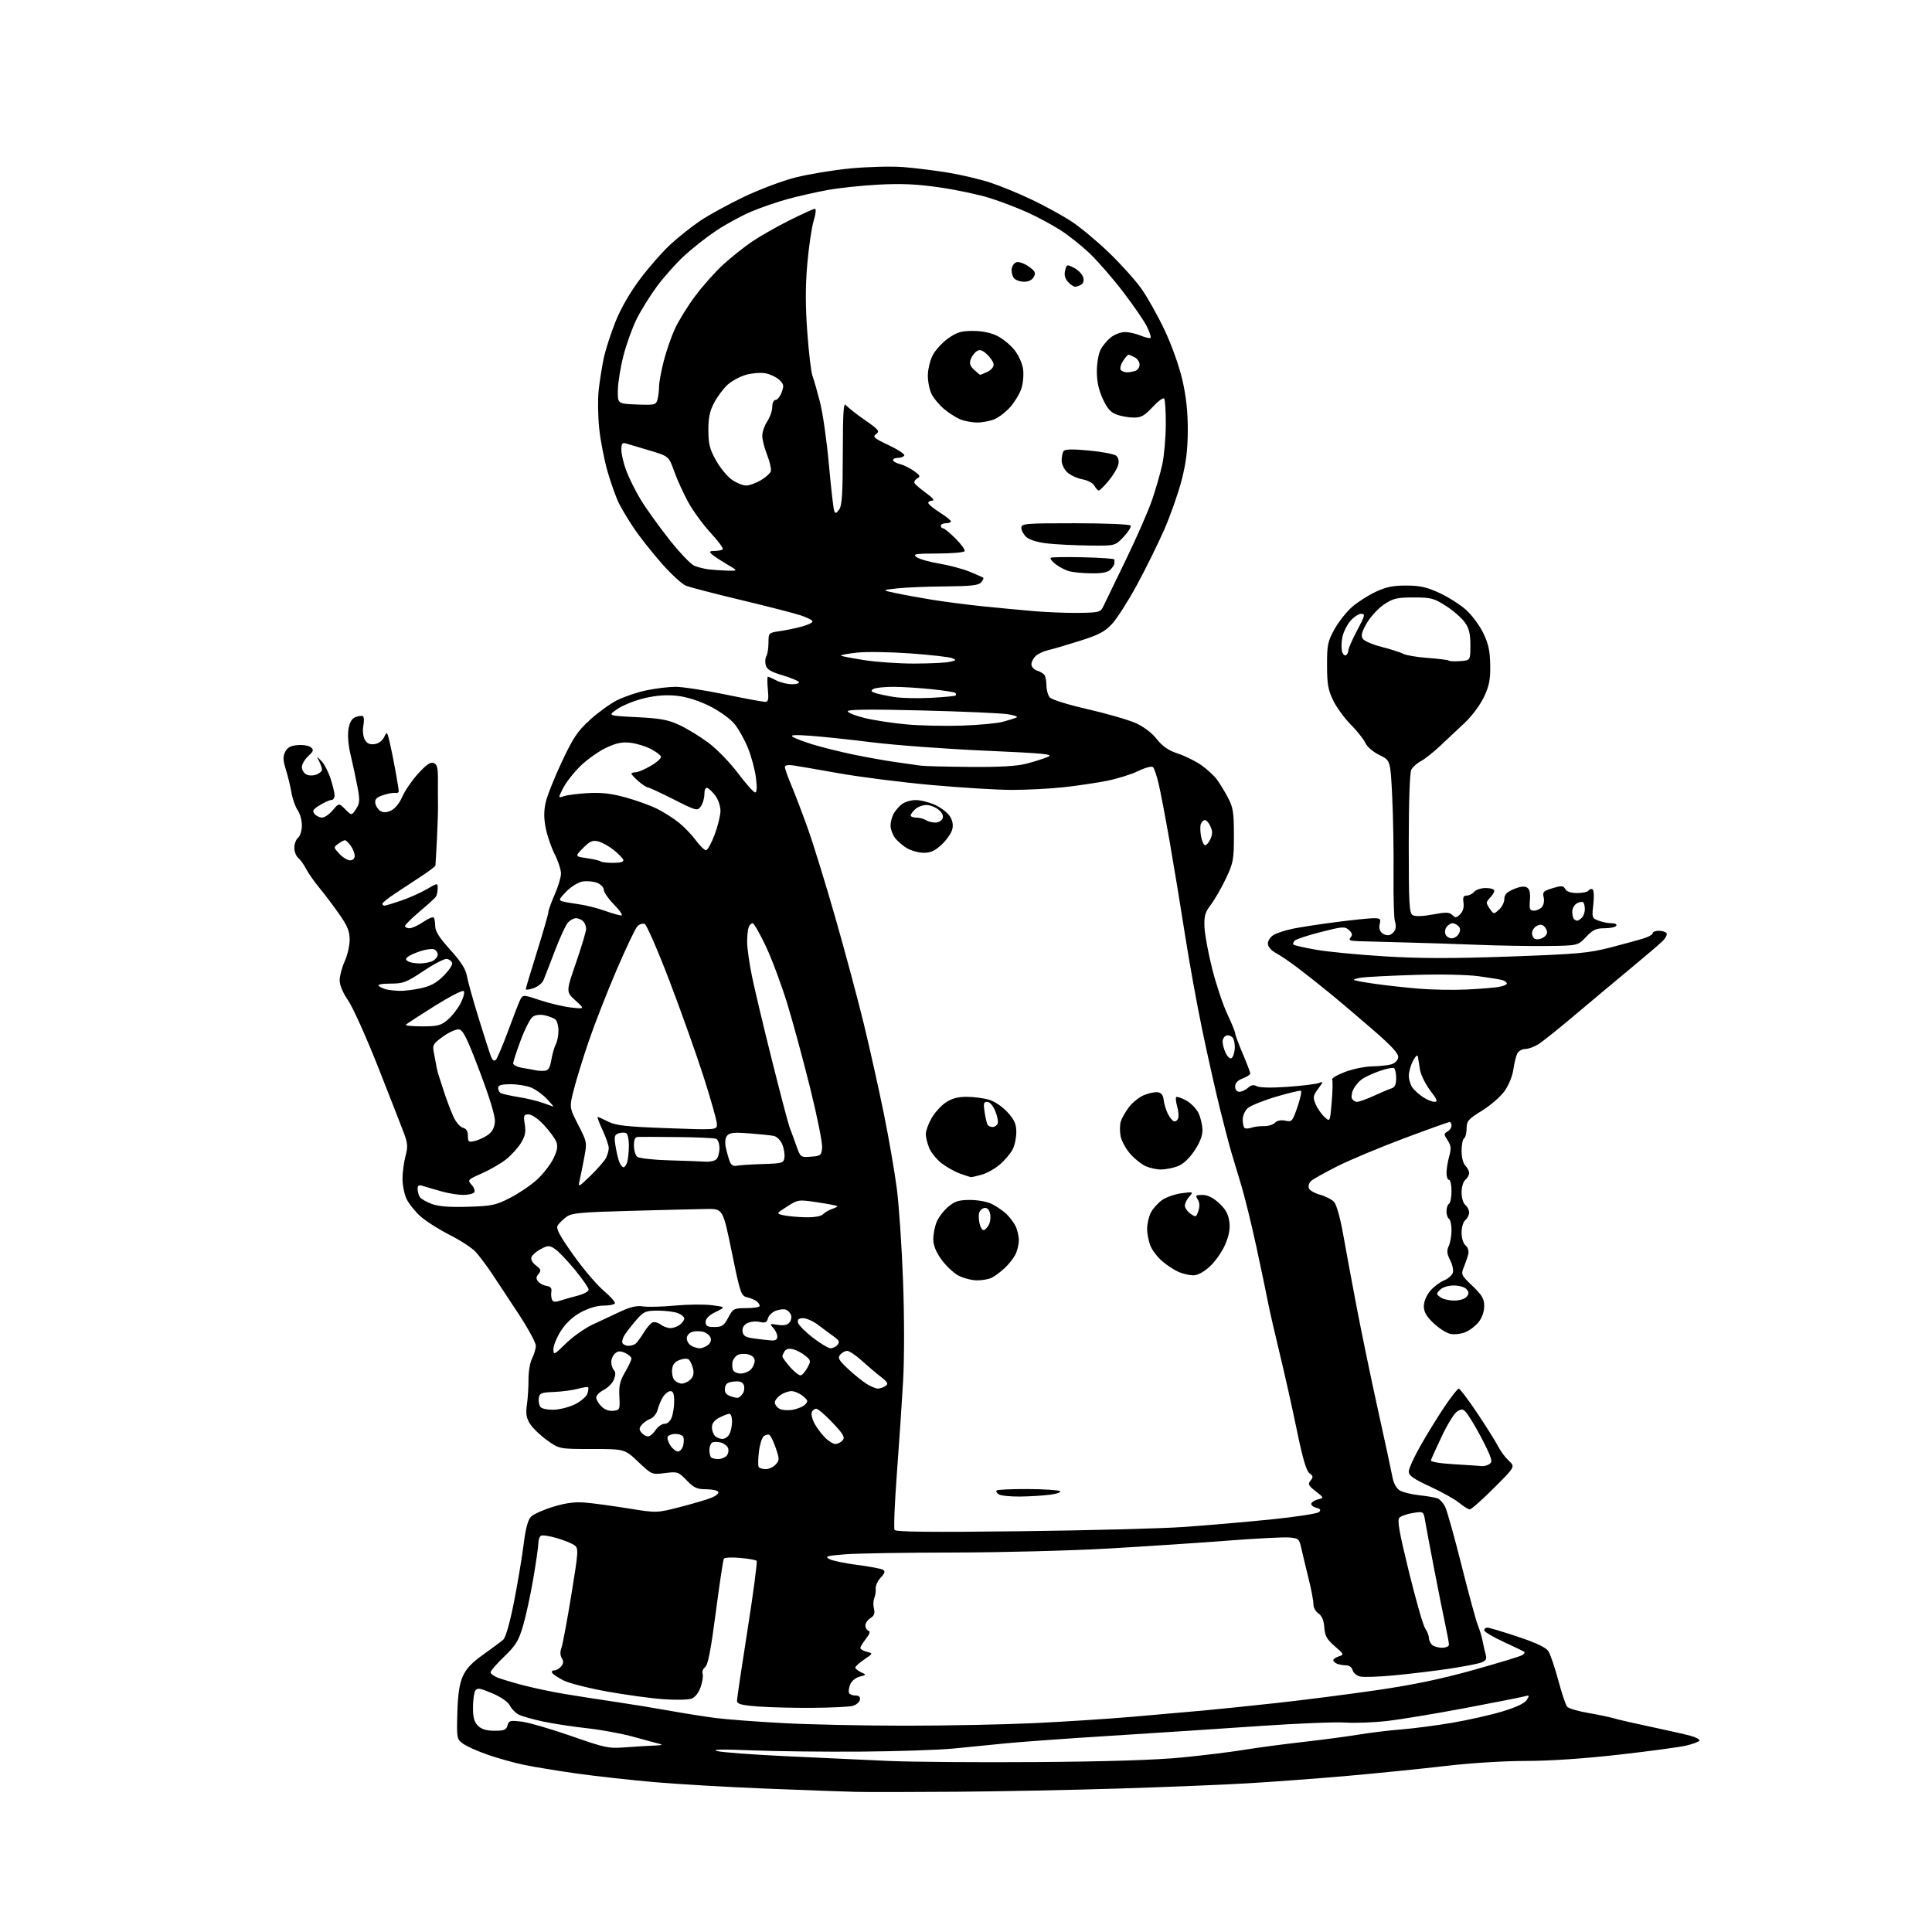 <?xml version="1.0" encoding="UTF-8" standalone="no"?>
<svg 
  version="1.1" 
  xmlns="http://www.w3.org/2000/svg" 
  xmlns:xlink="http://www.w3.org/1999/xlink" 
  xmlns:svg="http://www.w3.org/2000/svg"
  xmlns:rdf="http://www.w3.org/1999/02/22-rdf-syntax-ns#"
  xmlns:cc="http://creativecommons.org/ns#"
  xmlns:dc="http://purl.org/dc/elements/1.1/"
  viewBox="0 0 768 768"
  width="768"
  height="768"
>
<style>svg {background-color: white; }</style>"
<path stroke="none" fill="black" fill-rule="evenodd" d="M380.00,712.25C362.68,712.39 344.68,712.40 340.00,712.29C335.32,712.17 319.35,711.59 304.50,711.00C289.65,710.41 269.80,709.26 260.40,708.45C250.99,707.64 237.00,706.09 229.30,705.01C221.60,703.92 212.11,702.36 208.20,701.54C204.30,700.72 197.82,698.91 193.80,697.51C189.79,696.12 185.38,694.13 184.00,693.10C181.58,691.29 181.51,690.92 181.80,680.90C182.01,673.53 182.63,669.37 183.96,666.36C185.30,663.34 187.60,660.89 192.16,657.67C195.65,655.20 199.21,652.54 200.07,651.77C201.02,650.92 202.70,645.01 204.29,636.93C205.75,629.54 207.48,619.27 208.12,614.10C208.94,607.55 209.85,604.15 211.11,602.89C212.10,601.90 216.08,600.12 219.93,598.95C225.00,597.41 228.56,596.96 232.73,597.31C235.90,597.58 243.57,598.62 249.77,599.62C261.05,601.45 261.05,601.45 270.27,599.08C275.35,597.78 280.99,596.12 282.82,595.38C284.65,594.64 285.86,593.58 285.51,593.02C285.17,592.46 282.97,592.00 280.64,592.00C277.09,592.00 275.83,591.42 272.96,588.46C269.66,585.05 269.33,584.94 264.32,585.57C259.11,586.22 259.11,586.22 253.71,581.11C248.31,576.00 248.31,576.00 235.33,576.00C222.35,576.00 222.35,576.00 217.52,572.56C214.86,570.67 211.81,567.74 210.74,566.06C209.19,563.62 208.94,562.03 209.47,558.25C209.84,555.64 210.12,551.10 210.09,548.16C210.07,545.22 210.71,541.53 211.52,539.96C212.33,538.39 213.00,536.13 213.00,534.95C213.00,533.76 210.01,528.23 206.37,522.65C202.72,517.07 197.92,509.80 195.71,506.50C193.50,503.20 190.52,499.22 189.09,497.65C187.67,496.09 183.00,493.04 178.73,490.88C174.45,488.72 169.21,485.38 167.08,483.45C164.95,481.53 162.48,478.43 161.60,476.58C160.72,474.72 160.00,471.13 160.00,468.61C160.00,466.09 160.53,462.05 161.18,459.62C162.18,455.87 162.09,454.50 160.54,450.36C159.54,447.69 154.91,435.87 150.27,424.09C145.62,412.32 140.28,400.46 138.41,397.73C136.28,394.63 135.01,391.60 135.02,389.64C135.03,387.91 135.93,384.54 137.02,382.14C138.11,379.74 139.00,375.88 139.00,373.56C139.00,370.23 138.13,368.08 134.87,363.42C132.60,360.16 129.06,355.48 127.01,353.00C124.96,350.52 122.57,347.12 121.70,345.43C120.84,343.74 119.43,341.77 118.57,341.05C117.70,340.34 117.00,338.52 117.00,337.00C117.00,335.48 117.67,333.68 118.50,333.00C119.33,332.31 120.00,330.13 120.00,328.10C120.00,326.09 119.25,323.37 118.32,322.05C117.40,320.74 116.29,317.60 115.86,315.08C115.43,312.56 114.43,308.42 113.63,305.89C112.48,302.24 112.43,300.77 113.36,298.89C114.24,297.11 115.52,296.42 118.34,296.19C120.43,296.01 122.79,296.41 123.58,297.06C124.80,298.08 124.64,298.60 122.51,300.58C121.13,301.86 120.00,303.81 120.00,304.92C120.00,306.02 120.79,307.34 121.75,307.85C122.75,308.37 124.47,308.40 125.75,307.91C126.99,307.45 128.00,306.57 128.00,305.97C128.00,305.36 127.50,303.89 126.89,302.68C125.77,300.50 125.77,300.50 127.76,302.50C128.86,303.60 130.48,306.72 131.38,309.43C132.27,312.14 133.00,315.18 133.00,316.18C133.00,317.18 132.44,318.00 131.75,318.00C131.06,318.01 129.00,318.92 127.16,320.04C124.41,321.72 124.04,322.34 125.03,323.54C125.70,324.34 127.05,325.00 128.03,325.00C129.02,325.00 130.92,323.69 132.27,322.09C134.72,319.18 134.72,319.18 137.26,321.71C139.79,324.25 139.79,324.25 141.52,321.61C143.04,319.28 143.11,318.21 142.09,312.73C141.44,309.30 140.23,303.64 139.39,300.15C138.45,296.26 138.12,292.26 138.53,289.83C139.00,287.06 139.85,285.62 141.35,285.05C142.53,284.60 143.85,284.44 144.28,284.70C144.71,284.95 144.78,286.65 144.44,288.47C144.09,290.33 144.33,292.74 144.98,293.95C145.80,295.50 146.89,296.03 148.79,295.81C150.41,295.62 151.92,294.55 152.65,293.09C153.82,290.73 153.85,290.75 154.80,294.59C155.33,296.74 156.38,301.88 157.13,306.00C157.88,310.12 158.50,313.95 158.50,314.50C158.50,315.05 157.88,315.37 157.13,315.21C156.38,315.05 154.22,315.43 152.33,316.06C149.70,316.93 148.96,317.68 149.19,319.24C149.36,320.37 150.25,321.77 151.17,322.34C152.36,323.09 153.60,323.05 155.46,322.20C157.01,321.49 158.80,319.29 159.89,316.76C160.90,314.42 163.73,310.28 166.18,307.57C169.44,303.97 171.11,302.83 172.39,303.32C173.80,303.86 174.12,305.18 174.08,310.24C174.05,313.68 174.07,318.07 174.11,320.00C174.16,321.93 173.97,328.00 173.69,333.50C173.41,339.00 173.14,343.76 173.09,344.08C173.04,344.40 170.64,346.23 167.75,348.14C164.86,350.06 160.14,353.17 157.25,355.06C154.37,356.95 152.00,358.84 152.00,359.25C152.00,359.66 152.38,360.00 152.84,360.00C153.31,360.00 156.31,359.10 159.51,358.00C162.72,356.89 167.29,354.85 169.67,353.45C174.00,350.92 174.00,350.92 173.98,353.21C173.98,354.47 173.64,355.96 173.23,356.52C172.83,357.08 169.91,359.73 166.75,362.39C163.59,365.06 161.00,367.64 161.00,368.12C161.00,368.60 161.80,369.00 162.77,369.00C163.74,369.00 166.16,367.90 168.15,366.55C170.13,365.20 172.04,364.37 172.38,364.71C172.72,365.05 173.00,366.60 173.00,368.15C173.00,370.18 174.65,372.78 178.97,377.54C183.16,382.17 185.12,385.23 185.57,387.81C185.91,389.84 188.00,397.35 190.20,404.50C192.40,411.65 194.63,418.58 195.15,419.90C195.79,421.53 196.42,421.98 197.11,421.29C197.67,420.73 199.90,415.45 202.07,409.57C204.23,403.69 206.43,398.07 206.95,397.10C207.85,395.41 208.26,395.44 214.70,397.60C218.44,398.85 223.97,400.15 227.00,400.50C232.50,401.12 232.50,401.12 228.74,397.70C224.98,394.27 224.98,394.27 228.99,382.65C231.20,376.25 233.00,370.21 233.00,369.21C233.00,368.21 232.46,366.86 231.80,366.20C231.14,365.54 229.86,365.00 228.95,365.00C228.05,365.00 226.61,365.79 225.75,366.75C224.89,367.71 222.55,372.77 220.56,378.00C218.57,383.23 216.54,388.46 216.05,389.62C215.56,390.79 213.77,392.23 212.08,392.82C210.39,393.41 209.00,393.58 209.01,393.20C209.01,392.81 211.04,386.05 213.51,378.16C215.98,370.27 218.00,363.24 218.00,362.53C218.00,361.83 219.12,358.71 220.50,355.60C221.88,352.49 223.00,348.72 223.00,347.22C222.99,345.72 221.90,342.34 220.56,339.70C219.22,337.06 217.61,332.43 216.98,329.42C216.18,325.54 216.15,322.55 216.87,319.16C217.44,316.53 220.32,309.23 223.28,302.94C227.81,293.30 229.57,290.66 234.47,286.20C237.66,283.28 242.52,279.76 245.26,278.37C248.00,276.98 253.22,275.21 256.87,274.44C260.52,273.67 265.75,273.03 268.50,273.02C271.25,273.01 280.02,274.35 288.00,276.00C295.98,277.65 303.22,278.99 304.10,279.00C305.42,279.00 305.62,278.12 305.23,274.00C304.96,271.25 304.98,269.00 305.26,269.00C305.54,269.00 307.06,269.67 308.64,270.49C310.21,271.32 312.99,271.99 314.81,271.99C316.63,272.00 317.87,271.60 317.57,271.11C317.27,270.62 314.30,269.41 310.98,268.41C306.35,267.03 304.81,266.08 304.38,264.36C304.07,263.12 304.18,261.53 304.64,260.81C305.09,260.09 305.47,257.71 305.48,255.52C305.50,251.57 305.54,251.54 310.00,250.88C312.48,250.52 316.41,249.71 318.75,249.07C321.09,248.44 323.00,247.53 323.00,247.04C323.00,246.56 320.86,245.46 318.25,244.60C315.64,243.74 304.95,241.00 294.50,238.50C284.05,236.01 274.23,233.45 272.67,232.83C271.11,232.20 266.79,228.23 263.06,224.00C259.34,219.77 254.49,213.66 252.28,210.41C250.08,207.16 247.33,202.62 246.16,200.32C244.99,198.02 242.93,192.35 241.59,187.70C240.24,183.06 238.71,175.26 238.20,170.38C237.68,165.50 237.58,158.57 237.99,155.00C238.39,151.43 239.29,145.80 239.97,142.50C240.66,139.20 242.76,132.67 244.62,127.99C246.78,122.58 250.38,116.33 254.48,110.86C258.04,106.13 263.50,99.91 266.63,97.06C269.75,94.20 274.99,90.04 278.27,87.82C281.54,85.60 289.28,81.34 295.47,78.37C301.66,75.39 310.99,71.87 316.20,70.55C321.41,69.23 331.24,67.61 338.05,66.95C344.88,66.30 354.26,66.05 358.97,66.41C363.66,66.77 371.75,67.78 376.94,68.64C382.14,69.50 389.65,71.27 393.64,72.58C397.63,73.88 405.08,76.95 410.20,79.39C415.31,81.84 422.31,85.67 425.75,87.90C429.19,90.13 435.88,95.68 440.63,100.23C445.37,104.78 451.22,111.26 453.63,114.64C456.04,118.01 460.22,125.44 462.91,131.14C465.75,137.14 468.73,145.50 470.00,151.00C471.53,157.63 472.18,163.67 472.16,171.00C472.14,178.82 471.51,183.92 469.68,191.00C468.33,196.22 465.19,205.12 462.70,210.77C460.21,216.42 455.35,226.25 451.90,232.61C448.45,238.96 444.02,245.89 442.06,248.00C439.14,251.15 436.78,252.38 429.00,254.83C423.77,256.48 418.15,258.12 416.50,258.49C414.85,258.86 412.71,259.87 411.75,260.73C410.79,261.60 410.00,263.11 410.00,264.09C410.00,265.07 411.01,266.18 412.25,266.57C413.49,266.95 414.83,267.77 415.23,268.38C415.64,269.00 415.98,270.88 415.98,272.56C415.99,274.24 416.56,276.32 417.25,277.18C417.98,278.08 424.26,280.06 432.29,281.90C439.87,283.64 448.44,286.11 451.34,287.39C454.61,288.83 457.83,291.26 459.83,293.79C462.19,296.76 464.46,298.32 468.28,299.57C471.15,300.52 475.35,302.61 477.62,304.22C479.88,305.83 482.63,308.37 483.73,309.85C484.83,311.34 486.81,314.57 488.11,317.03C490.18,320.92 490.49,322.87 490.50,332.00C490.50,341.74 490.27,342.99 487.31,349.24C485.55,352.95 482.87,357.62 481.35,359.61C479.02,362.66 478.62,364.09 478.80,368.56C478.93,371.49 480.31,378.98 481.89,385.20C483.46,391.41 486.16,399.47 487.88,403.10C489.59,406.73 491.00,410.17 491.00,410.74C491.00,411.32 492.35,414.96 494.00,418.84C495.65,422.72 497.00,426.27 497.00,426.73C497.00,427.19 495.65,428.07 494.00,428.69C491.99,429.45 491.00,430.51 491.00,431.91C491.00,433.20 491.64,434.00 492.67,434.00C493.59,434.00 495.13,433.29 496.09,432.42C497.35,431.28 498.34,431.11 499.67,431.81C500.78,432.39 505.64,432.48 512.00,432.02C517.77,431.61 523.36,430.92 524.40,430.47C526.10,429.76 526.05,430.01 524.01,432.78C521.97,435.53 521.85,436.23 522.94,438.84C523.61,440.47 525.18,442.76 526.43,443.94C528.71,446.07 528.71,446.07 529.38,437.99C529.75,433.54 529.83,429.53 529.55,429.08C529.27,428.63 531.55,427.30 534.61,426.13C537.67,424.96 542.50,423.96 545.34,423.90C548.18,423.85 551.62,423.49 553.00,423.11C554.45,422.71 555.62,421.56 555.80,420.37C556.02,418.86 553.45,416.03 545.80,409.38C540.13,404.46 532.21,397.75 528.19,394.47C524.17,391.18 518.49,386.70 515.56,384.50C512.64,382.30 508.84,379.73 507.12,378.80C505.22,377.76 504.00,376.30 504.00,375.07C504.00,373.96 505.01,372.43 506.25,371.67C507.49,370.91 510.98,369.78 514.00,369.16C517.02,368.54 524.81,367.35 531.30,366.52C537.79,365.68 544.44,365.00 546.07,365.00C548.68,365.00 548.97,365.28 548.45,367.32C548.09,368.79 548.44,370.12 549.42,370.94C550.28,371.64 551.67,371.96 552.51,371.63C553.35,371.31 554.31,370.36 554.63,369.52C554.95,368.69 554.90,367.21 554.51,366.25C554.12,365.29 553.87,356.96 553.96,347.74C554.05,338.52 553.81,324.52 553.42,316.62C552.72,302.26 552.72,302.26 548.34,300.14C545.81,298.90 543.44,296.87 542.73,295.30C542.05,293.82 539.46,290.55 536.97,288.05C534.48,285.55 531.33,281.25 529.99,278.50C527.95,274.34 527.54,272.00 527.52,264.50C527.50,256.37 527.79,254.98 530.47,250.14C532.10,247.19 535.25,243.20 537.47,241.27C539.69,239.33 543.93,236.62 546.89,235.24C551.05,233.30 553.85,232.73 559.14,232.77C564.60,232.80 567.29,233.42 572.37,235.79C575.88,237.43 580.59,240.44 582.84,242.48C585.10,244.51 588.14,248.62 589.60,251.61C591.66,255.83 592.28,258.64 592.38,264.27C592.48,270.13 592.01,272.55 589.91,277.03C588.46,280.11 585.14,284.61 582.41,287.18C579.71,289.72 575.25,293.91 572.50,296.49C569.75,299.07 566.28,301.82 564.78,302.60C563.28,303.38 561.60,304.89 561.03,305.94C560.40,307.13 560.00,318.42 560.00,335.38C560.00,359.70 560.19,363.01 561.62,363.81C562.62,364.36 565.66,364.26 569.57,363.52C574.84,362.53 576.14,362.57 577.31,363.74C578.52,364.94 578.96,364.90 580.45,363.41C581.55,362.31 582.03,360.65 581.76,358.84C581.44,356.67 581.75,356.00 583.05,356.00C583.99,356.00 585.32,355.32 586.00,354.50C586.68,353.68 588.76,353.00 590.62,353.00C592.48,353.00 594.00,353.48 594.00,354.07C594.00,354.66 593.33,355.82 592.50,356.64C591.67,357.47 591.00,358.47 591.00,358.88C591.00,359.29 591.63,360.49 592.41,361.55C593.79,363.44 593.86,363.44 595.91,361.58C597.06,360.54 598.00,358.64 598.00,357.36C598.00,355.61 598.94,354.63 601.75,353.44C604.25,352.39 606.00,352.18 607.00,352.80C608.04,353.45 608.40,355.00 608.16,357.87C607.88,361.42 608.10,362.00 609.79,362.00C610.87,362.00 612.31,361.33 612.99,360.51C613.67,359.70 613.96,357.96 613.63,356.67C613.11,354.59 613.54,354.16 617.18,353.06C620.77,351.99 621.44,352.04 622.21,353.41C622.79,354.44 624.48,355.00 626.99,355.00C629.13,355.00 631.16,354.54 631.51,353.98C631.86,353.42 632.56,353.23 633.07,353.54C633.59,353.87 633.72,356.51 633.37,359.53C632.76,364.74 632.83,364.99 635.43,365.97C636.92,366.54 639.25,367.00 640.62,367.00C642.03,367.00 642.85,367.44 642.50,368.00C642.16,368.55 640.05,369.00 637.81,369.00C634.46,369.00 633.16,369.61 630.48,372.45C627.22,375.91 627.22,375.91 614.86,376.05C608.06,376.12 595.75,375.91 587.50,375.58C579.25,375.25 566.20,374.83 558.50,374.64C550.80,374.45 542.53,374.22 540.13,374.14C536.58,374.03 535.97,373.75 536.87,372.65C537.72,371.63 537.57,370.92 536.22,369.70C534.59,368.22 533.70,368.29 525.10,370.48C519.95,371.78 515.27,373.33 514.69,373.91C514.11,374.49 513.88,375.21 514.17,375.50C514.47,375.80 518.49,376.71 523.10,377.53C527.72,378.35 540.05,379.54 550.50,380.17C564.64,381.04 577.31,381.05 600.00,380.24C627.48,379.26 631.49,378.89 640.50,376.56C646.00,375.13 651.96,373.49 653.75,372.91C655.54,372.32 657.00,371.43 657.00,370.92C657.00,370.42 658.10,370.00 659.44,370.00C660.78,370.00 662.16,370.45 662.49,370.99C662.83,371.54 662.05,373.00 660.76,374.24C659.47,375.48 653.70,380.40 647.95,385.16C642.20,389.93 632.33,398.19 626.00,403.53C619.67,408.88 613.15,414.09 611.50,415.12C609.85,416.15 607.50,416.99 606.29,417.00C605.07,417.00 603.66,417.79 603.16,418.75C602.66,419.71 601.95,422.60 601.58,425.17C601.19,427.86 599.68,431.52 598.02,433.81C596.43,436.00 592.41,439.48 589.07,441.54C583.63,444.90 583.00,445.63 583.00,448.58C583.00,450.40 582.55,452.16 582.00,452.50C581.45,452.84 581.00,455.08 581.00,457.49C581.00,460.04 581.62,462.48 582.50,463.36C583.33,464.18 584.00,465.51 584.00,466.31C584.00,467.10 583.33,468.32 582.50,469.00C581.65,469.70 581.00,471.88 581.00,474.00C581.00,476.12 581.65,478.30 582.50,479.00C583.33,479.68 584.00,481.03 584.00,482.00C584.00,482.97 583.33,484.32 582.50,485.00C581.65,485.70 581.00,487.88 581.00,490.00C581.00,492.20 581.65,494.30 582.58,495.07C583.47,495.81 583.95,497.27 583.68,498.44C583.42,499.57 582.63,501.90 581.94,503.61C580.71,506.62 580.81,506.85 585.33,511.19C589.17,514.86 590.00,516.29 590.00,519.19C590.00,521.31 589.13,523.84 587.83,525.49C586.64,527.00 584.28,528.82 582.58,529.53C580.89,530.24 578.22,530.57 576.65,530.27C575.08,529.97 572.04,528.06 569.90,526.02C567.01,523.28 566.00,521.51 566.00,519.23C566.00,517.41 567.02,514.95 568.48,513.21C569.84,511.59 572.30,509.70 573.95,509.02C575.59,508.34 577.20,506.96 577.52,505.94C577.84,504.93 577.36,502.67 576.45,500.91C575.16,498.41 575.04,497.20 575.90,495.31C576.51,493.99 577.00,491.15 577.00,489.01C577.00,486.87 576.55,484.84 576.00,484.50C575.45,484.16 575.00,482.81 575.00,481.50C575.00,480.19 575.45,478.84 576.00,478.50C576.55,478.16 577.00,475.88 577.00,473.44C577.00,471.00 576.55,469.00 576.00,469.00C575.45,469.00 575.00,467.76 575.01,466.25C575.01,464.74 575.49,461.78 576.07,459.68C576.95,456.53 576.84,455.40 575.45,453.28C573.90,450.92 573.90,450.64 575.38,449.81C576.27,449.31 577.00,448.25 577.00,447.45C577.00,446.65 576.66,446.00 576.25,446.00C575.84,446.01 567.71,448.92 558.20,452.48C548.68,456.04 536.76,461.03 531.70,463.56C526.64,466.10 521.88,468.78 521.11,469.51C520.35,470.24 519.99,471.53 520.31,472.37C520.63,473.21 522.65,474.37 524.79,474.94C526.93,475.52 529.42,476.81 530.33,477.81C531.29,478.87 532.78,484.20 533.91,490.57C534.97,496.58 537.43,509.82 539.37,520.00C541.32,530.17 545.15,548.62 547.88,561.00C550.62,573.38 553.17,585.21 553.55,587.31C553.96,589.57 555.11,591.65 556.37,592.44C557.54,593.17 561.05,594.04 564.16,594.38C567.28,594.72 570.56,595.28 571.45,595.62C572.34,595.96 573.68,597.43 574.43,598.87C575.17,600.32 578.09,610.73 580.92,622.00C583.75,633.27 586.69,644.08 587.45,646.00C588.22,647.92 589.10,650.85 589.40,652.50C589.70,654.15 590.24,656.50 590.59,657.73C591.09,659.48 590.70,660.16 588.78,660.89C587.44,661.40 581.65,662.52 575.92,663.37C570.19,664.22 560.44,665.39 554.25,665.98C548.06,666.56 541.92,666.77 540.59,666.43C539.27,666.10 537.96,664.97 537.69,663.92C537.40,662.83 536.32,662.00 535.18,662.00C534.07,662.00 532.45,661.73 531.58,661.39C530.71,661.06 530.00,660.41 530.00,659.96C530.00,659.51 531.00,658.82 532.22,658.43C534.36,657.75 534.29,657.59 530.58,654.39C527.43,651.66 526.67,650.29 526.43,646.92C526.23,644.11 525.47,642.32 524.08,641.34C522.95,640.55 522.06,638.92 522.10,637.70C522.14,636.49 521.28,631.90 520.18,627.50C519.09,623.10 517.79,617.70 517.31,615.50C516.49,611.74 516.20,611.48 512.47,611.17C510.29,610.99 499.27,611.56 488.00,612.43C476.73,613.30 455.35,614.72 440.50,615.57C425.65,616.42 397.98,617.13 379.00,617.15C360.02,617.17 340.68,617.48 336.00,617.86C328.71,618.43 327.80,618.70 329.61,619.72C330.76,620.38 335.77,621.44 340.73,622.07C345.69,622.71 350.32,623.58 351.01,624.01C351.97,624.60 351.74,625.36 350.10,627.13C348.90,628.41 348.00,630.37 348.11,631.48C348.21,632.59 347.96,634.29 347.54,635.25C347.12,636.22 347.06,638.12 347.41,639.48C347.87,641.32 347.51,642.29 346.01,643.22C344.91,643.91 344.00,645.24 344.00,646.16C344.00,647.08 344.55,648.02 345.21,648.24C346.04,648.51 345.72,649.54 344.21,651.46C343.00,653.00 342.00,654.65 342.00,655.12C342.00,655.58 343.15,656.25 344.55,656.60C347.11,657.24 347.11,657.24 343.55,659.66C341.60,660.99 340.00,662.44 340.00,662.88C340.00,663.33 341.01,664.16 342.25,664.73C344.48,665.77 344.48,665.78 341.68,666.51C340.01,666.95 338.47,668.26 337.92,669.71C337.41,671.06 337.24,672.58 337.55,673.08C337.86,673.59 339.02,674.00 340.13,674.00C341.49,674.00 342.04,674.55 341.82,675.71C341.64,676.64 340.37,677.72 338.99,678.11C337.62,678.49 330.43,678.84 323.00,678.89C315.57,678.95 305.79,678.70 301.25,678.35C294.63,677.83 293.00,677.39 292.98,676.10C292.96,675.22 294.85,662.47 297.17,647.78C299.49,633.08 301.11,620.78 300.77,620.44C300.43,620.10 297.48,619.58 294.22,619.29C290.95,618.99 288.03,619.14 287.74,619.62C287.45,620.11 286.00,629.73 284.53,641.00C282.58,655.92 281.43,661.83 280.30,662.70C279.45,663.36 279.00,664.55 279.30,665.33C279.60,666.12 279.26,668.47 278.54,670.57C277.72,672.93 276.34,674.70 274.88,675.24C273.58,675.72 268.47,675.82 263.51,675.45C258.55,675.09 248.50,673.70 241.17,672.38C233.84,671.05 226.11,669.07 223.99,667.99C221.87,666.91 219.85,665.57 219.51,665.01C219.16,664.46 219.53,664.00 220.32,664.00C221.11,664.00 222.35,663.29 223.07,662.42C224.02,661.27 224.09,660.38 223.33,659.16C222.66,658.09 222.61,656.59 223.19,655.03C223.68,653.68 225.44,644.25 227.10,634.06C229.98,616.33 230.03,615.49 228.30,614.23C227.31,613.51 224.14,612.23 221.26,611.39C218.38,610.55 215.57,610.15 215.01,610.49C214.46,610.84 214.00,612.17 214.00,613.46C214.00,614.75 213.09,621.11 211.98,627.60C210.87,634.09 209.03,642.54 207.89,646.38C206.13,652.29 204.98,654.15 200.40,658.55C197.43,661.41 195.00,664.20 195.00,664.75C195.00,665.30 196.24,666.25 197.75,666.85C199.26,667.46 203.88,668.84 208.00,669.92C212.12,671.01 219.55,672.57 224.50,673.39C229.45,674.22 238.45,675.62 244.50,676.50C250.55,677.39 260.23,678.97 266.00,680.01C271.77,681.05 280.10,682.37 284.50,682.94C288.90,683.50 301.05,684.42 311.50,684.98C321.95,685.54 343.77,685.99 360.00,685.99C376.23,685.99 399.18,685.53 411.00,684.98C422.82,684.42 440.38,683.29 450.00,682.46C459.62,681.64 472.45,680.51 478.50,679.95C484.55,679.39 497.82,678.03 508.00,676.91C518.17,675.79 535.73,673.55 547.00,671.91C561.56,669.80 572.74,667.48 585.57,663.89C595.51,661.11 604.27,658.45 605.04,657.97C605.81,657.50 606.23,656.91 605.97,656.68C605.71,656.44 602.01,654.64 597.75,652.69C593.49,650.73 590.00,648.65 590.00,648.07C590.00,647.48 590.56,647.00 591.25,647.00C591.93,647.00 597.35,648.62 603.29,650.60C610.58,653.02 614.54,654.89 615.49,656.35C616.27,657.54 618.03,662.71 619.41,667.84C620.78,672.98 622.37,677.74 622.94,678.43C623.51,679.11 627.24,680.23 631.24,680.91C635.23,681.59 639.85,682.55 641.50,683.05C643.15,683.55 649.75,685.07 656.18,686.42C662.60,687.78 669.70,689.38 671.96,689.99C674.21,690.60 675.82,691.48 675.53,691.95C675.24,692.42 672.87,693.30 670.25,693.91C667.64,694.52 655.61,696.14 643.52,697.51C629.72,699.08 615.96,700.00 606.52,700.00C597.82,700.00 584.34,700.85 574.50,702.01C565.15,703.11 547.60,704.88 535.50,705.95C523.40,707.01 505.40,708.35 495.50,708.92C485.60,709.50 462.65,710.42 444.50,710.98C426.35,711.55 397.32,712.12 380.00,712.25zM412.00,700.45C440.49,700.24 459.61,699.63 470.00,698.61C478.52,697.77 489.55,696.41 494.50,695.59C499.45,694.78 509.80,693.39 517.50,692.52C525.20,691.65 535.33,690.31 540.00,689.54C544.67,688.77 552.33,687.84 557.00,687.48C561.67,687.11 570.66,685.95 576.98,684.88C583.29,683.82 592.32,681.80 597.05,680.38C602.68,678.69 606.08,677.09 606.92,675.76C608.09,673.88 608.00,673.77 605.85,674.36C604.56,674.71 594.05,676.79 582.50,678.97C570.95,681.15 557.11,683.45 551.74,684.08C546.37,684.71 538.72,685.01 534.74,684.74C530.76,684.48 515.58,685.09 501.00,686.10C486.43,687.11 459.88,688.85 442.00,689.97C424.12,691.09 405.00,692.47 399.50,693.04C394.00,693.60 384.77,694.52 379.00,695.07C373.23,695.63 356.80,696.18 342.50,696.29C328.20,696.41 308.62,696.18 299.00,695.80C287.24,695.32 282.65,695.41 285.00,696.06C286.93,696.58 299.30,697.51 312.50,698.12C325.70,698.72 343.93,699.57 353.00,699.99C362.07,700.41 388.62,700.62 412.00,700.45zM248.90,694.57C252.97,694.26 258.15,693.95 260.40,693.88C262.66,693.82 263.60,693.56 262.50,693.30C261.40,693.04 256.68,691.76 252.00,690.46C247.32,689.16 239.00,687.62 233.50,687.02C228.00,686.43 220.12,685.23 216.00,684.36C211.88,683.49 207.46,682.24 206.19,681.58C204.91,680.92 203.34,679.30 202.68,677.99C201.95,676.53 199.22,674.63 195.67,673.11C190.75,671.01 189.71,670.85 188.94,672.06C188.44,672.85 188.02,675.86 188.02,678.75C188.00,682.68 188.50,684.50 190.00,686.00C191.42,687.42 193.33,688.00 196.59,688.00C200.43,688.00 201.28,687.65 201.74,685.88C202.24,683.96 202.77,683.82 207.40,684.38C210.20,684.73 219.03,687.29 227.00,690.07C240.75,694.87 241.88,695.11 248.90,694.57zM573.20,655.00C574.78,655.00 575.99,654.46 575.98,653.75C575.97,653.06 575.29,649.35 574.46,645.50C573.63,641.65 571.65,631.75 570.06,623.50C568.47,615.25 566.88,606.76 566.52,604.63C565.87,600.77 565.87,600.77 561.68,601.43C559.38,601.79 556.96,602.63 556.29,603.30C555.35,604.24 556.19,608.98 560.09,624.90C562.85,636.13 565.75,646.24 566.55,647.38C567.35,648.51 568.00,650.15 568.00,651.02C568.00,651.89 568.54,653.14 569.20,653.80C569.86,654.46 571.66,655.00 573.20,655.00zM405.40,608.69C432.40,608.37 461.70,607.61 470.50,607.00C479.30,606.39 494.76,605.06 504.86,604.04C514.95,603.02 523.72,601.68 524.34,601.06C525.17,600.23 524.88,599.78 523.19,599.34C521.94,599.01 521.08,598.25 521.28,597.65C521.48,597.05 522.71,596.30 524.01,596.00C526.35,595.45 526.34,595.41 523.00,592.80C520.08,590.51 519.81,589.94 520.96,588.55C522.09,587.18 522.03,586.74 520.54,585.65C519.28,584.73 517.83,579.75 515.50,568.43C513.69,559.67 510.63,545.98 508.69,538.00C506.75,530.02 504.64,520.80 504.01,517.50C503.38,514.20 501.30,504.30 499.40,495.50C497.50,486.70 494.79,475.68 493.37,471.00C491.96,466.32 490.20,460.48 489.46,458.00C488.72,455.52 486.72,447.88 485.01,441.00C483.30,434.12 480.16,420.18 478.03,410.00C475.90,399.82 472.75,382.50 471.04,371.50C469.33,360.50 466.59,343.85 464.95,334.50C463.31,325.15 461.36,314.87 460.60,311.66C459.84,308.45 458.83,305.43 458.35,304.95C457.85,304.45 455.33,305.11 452.49,306.49C449.74,307.82 444.12,309.57 440.00,310.39C435.88,311.21 428.13,312.35 422.79,312.94C417.45,313.52 408.22,314.00 402.29,314.00C396.36,313.99 381.82,313.11 369.99,312.03C358.16,310.95 341.73,308.86 333.49,307.39C325.24,305.92 317.04,304.51 315.25,304.25C313.21,303.96 312.00,304.21 312.00,304.92C312.00,305.55 313.18,308.86 314.62,312.28C316.06,315.70 318.97,323.34 321.09,329.27C323.22,335.19 328.15,351.16 332.05,364.77C335.95,378.37 341.10,397.60 343.50,407.50C345.89,417.40 349.45,433.38 351.40,443.00C353.35,452.62 355.65,465.90 356.50,472.50C357.36,479.10 358.47,495.52 358.97,509.00C359.50,523.34 359.51,539.93 359.00,549.00C358.51,557.52 357.40,574.08 356.52,585.78C355.64,597.49 355.23,607.56 355.61,608.17C356.10,608.97 369.95,609.12 405.40,608.69zM584.26,600.00C583.65,600.00 581.80,598.86 580.14,597.46C578.48,596.07 573.27,593.15 568.56,590.97C561.90,587.89 560.00,586.56 560.00,584.97C560.00,583.85 562.09,579.23 564.65,574.72C567.21,570.20 571.50,563.24 574.18,559.25C576.86,555.26 579.43,552.00 579.88,552.00C580.34,552.00 583.65,556.39 587.24,561.75C590.83,567.11 594.54,573.02 595.48,574.89C596.42,576.75 598.35,579.35 599.76,580.66C602.33,583.04 602.33,583.04 593.85,591.52C589.19,596.18 584.87,600.00 584.26,600.00zM405.50,594.90C401.65,594.94 397.84,594.55 397.03,594.04C396.22,593.53 395.84,592.83 396.18,592.49C396.52,592.15 402.05,591.89 408.48,591.92C414.90,591.95 420.68,592.32 421.33,592.74C421.99,593.16 420.33,593.78 417.50,594.16C414.75,594.52 409.35,594.86 405.50,594.90zM304.40,584.00C305.66,584.00 307.43,583.18 308.34,582.17C309.87,580.49 309.87,579.98 308.40,575.67C307.53,573.10 306.39,570.74 305.86,570.42C305.34,570.09 304.32,570.32 303.59,570.92C302.87,571.52 302.00,574.33 301.67,577.15C301.33,579.98 301.30,582.67 301.59,583.14C301.88,583.61 303.15,584.00 304.40,584.00zM589.00,582.79C589.83,582.89 591.13,582.57 591.91,582.08C593.11,581.32 593.12,580.69 591.95,577.84C591.19,576.00 589.07,571.80 587.22,568.50C585.38,565.20 583.28,561.90 582.56,561.16C581.50,560.07 580.88,560.06 579.22,561.09C578.10,561.79 575.37,566.22 573.14,570.93C570.92,575.64 568.96,579.95 568.80,580.50C568.62,581.09 572.38,581.73 578.00,582.06C583.23,582.37 588.17,582.70 589.00,582.79zM285.54,580.00C286.76,580.00 288.27,579.38 288.89,578.63C289.52,577.87 289.75,576.52 289.41,575.62C289.06,574.72 287.73,573.72 286.45,573.40C285.16,573.08 283.64,573.11 283.06,573.46C282.48,573.82 282.00,575.14 282.00,576.39C282.00,577.64 282.30,578.97 282.67,579.33C283.03,579.70 284.33,580.00 285.54,580.00zM269.50,577.00C270.31,577.00 271.24,575.90 271.58,574.56C271.91,573.21 271.89,571.64 271.54,571.06C271.18,570.48 269.81,570.00 268.50,570.00C267.19,570.00 265.83,570.47 265.47,571.04C265.12,571.62 265.55,573.19 266.44,574.54C267.32,575.89 268.70,577.00 269.50,577.00zM332.06,574.00C332.99,574.00 334.30,573.34 334.97,572.54C335.97,571.33 335.25,570.09 330.95,565.54C328.07,562.49 325.15,560.00 324.46,560.00C323.78,560.00 322.98,560.62 322.69,561.38C322.40,562.13 322.83,564.04 323.64,565.63C324.46,567.21 326.31,569.74 327.75,571.25C329.19,572.76 331.13,574.00 332.06,574.00zM287.16,572.00C288.14,572.00 289.40,571.13 289.96,570.07C290.53,569.00 291.00,566.75 291.00,565.07C291.00,563.38 290.53,562.00 289.95,562.00C289.37,562.00 287.57,562.69 285.95,563.53C284.00,564.54 283.00,565.82 283.00,567.33C283.00,568.58 283.54,570.14 284.20,570.80C284.86,571.46 286.19,572.00 287.16,572.00zM257.60,571.00C258.34,571.00 259.69,569.88 260.59,568.50C261.49,567.12 263.09,566.00 264.14,566.00C265.27,566.00 266.45,564.95 267.02,563.43C267.56,562.02 268.00,559.10 268.00,556.93C268.00,554.13 267.58,553.00 266.52,553.00C265.71,553.00 264.39,554.01 263.59,555.25C262.79,556.49 261.82,558.77 261.44,560.32C261.06,561.88 259.77,563.52 258.58,563.97C257.39,564.42 255.82,565.51 255.09,566.40C254.02,567.68 254.00,568.30 255.00,569.50C255.68,570.33 256.85,571.00 257.60,571.00zM220.23,560.39C222.63,560.31 226.46,559.30 228.73,558.14C231.00,556.98 233.15,555.09 233.52,553.94C233.88,552.79 234.00,551.67 233.79,551.45C233.57,551.23 231.73,551.51 229.70,552.07C227.67,552.63 223.42,553.19 220.26,553.32C215.11,553.52 214.47,553.79 214.17,555.83C213.99,557.08 214.30,558.66 214.85,559.32C215.41,559.99 217.83,560.47 220.23,560.39zM243.81,560.81C246.40,560.51 246.49,560.30 246.21,555.15C245.98,550.89 246.44,548.93 248.46,545.48C249.86,543.09 251.00,540.65 251.00,540.05C251.00,539.45 249.89,538.45 248.53,537.83C246.64,536.97 245.70,537.00 244.53,537.98C243.69,538.67 243.00,540.22 243.00,541.42C243.00,542.62 243.47,544.07 244.04,544.64C244.74,545.34 244.75,546.52 244.08,548.29C243.53,549.73 241.72,551.61 240.04,552.48C238.37,553.34 237.00,554.71 237.00,555.53C237.00,556.34 237.93,557.93 239.06,559.06C240.36,560.36 242.11,561.01 243.81,560.81zM315.00,560.43C316.93,560.11 319.18,559.18 320.00,558.36C321.33,557.04 321.24,556.65 319.14,554.94C317.84,553.87 315.80,553.00 314.61,553.00C313.42,553.00 311.44,553.70 310.22,554.56C309.00,555.41 308.00,556.74 308.00,557.51C308.00,558.27 308.79,559.38 309.75,559.96C310.71,560.54 313.07,560.75 315.00,560.43zM293.43,555.62C293.94,555.49 294.80,554.68 295.34,553.83C295.88,552.97 296.02,551.51 295.67,550.57C295.20,549.35 294.10,548.96 291.76,549.19C289.26,549.43 288.43,550.02 288.18,551.76C287.95,553.36 288.54,554.28 290.18,554.94C291.46,555.45 292.92,555.76 293.43,555.62zM349.00,551.98C349.82,551.97 351.18,551.51 352.00,550.95C353.25,550.10 352.92,549.47 350.02,547.21C348.10,545.72 344.68,542.81 342.41,540.75C340.13,538.69 337.59,537.00 336.76,537.00C335.93,537.00 334.68,537.69 333.98,538.52C332.92,539.81 333.41,540.70 337.11,544.15C339.52,546.41 342.85,549.10 344.50,550.12C346.15,551.15 348.18,551.99 349.00,551.98zM271.05,550.00C272.04,550.00 273.60,549.26 274.50,548.36C275.62,547.24 275.94,545.87 275.50,544.11C275.15,542.67 274.44,541.07 273.93,540.56C273.35,539.96 271.98,539.97 270.26,540.57C268.28,541.26 267.41,542.33 267.18,544.33C267.00,545.86 267.39,547.77 268.05,548.56C268.71,549.35 270.06,550.00 271.05,550.00zM318.39,546.71C319.00,546.51 320.18,545.11 321.00,543.61C322.41,541.04 322.36,540.76 320.12,538.93C318.82,537.85 316.63,536.69 315.27,536.35C313.67,535.95 312.47,536.22 311.91,537.11C311.43,537.88 311.02,538.82 311.02,539.22C311.01,539.61 312.41,541.54 314.14,543.50C315.86,545.47 317.77,546.91 318.39,546.71zM294.40,546.00C295.75,546.00 297.56,545.29 298.43,544.43C299.29,543.56 300.00,542.00 300.00,540.95C300.00,539.72 299.06,538.80 297.35,538.37C295.89,538.01 293.97,538.16 293.10,538.71C292.22,539.26 291.35,540.48 291.17,541.42C290.98,542.35 291.08,543.77 291.38,544.56C291.69,545.35 293.04,546.00 294.40,546.00zM224.98,534.02C227.72,531.35 232.45,528.00 235.48,526.58C238.52,525.16 243.51,522.82 246.59,521.38C250.57,519.52 253.14,518.92 255.54,519.31C257.39,519.61 263.09,519.47 268.20,518.99C273.32,518.52 279.98,518.45 283.00,518.84C288.50,519.54 288.50,519.54 284.50,521.52C281.83,522.84 280.50,524.16 280.50,525.50C280.50,527.12 281.17,527.50 284.00,527.50C287.02,527.50 287.77,526.99 289.50,523.75C291.42,520.15 291.71,520.01 296.75,520.00C299.64,520.00 302.00,519.61 302.00,519.12C302.00,518.64 301.44,517.80 300.75,517.26C300.06,516.72 298.36,516.01 296.97,515.68C294.58,515.11 294.27,514.19 290.91,497.79C287.37,480.50 287.37,480.50 280.94,480.59C277.40,480.64 263.93,480.97 251.01,481.32C230.49,481.88 227.22,482.19 225.09,483.78C223.75,484.78 222.21,486.30 221.68,487.15C220.93,488.34 222.37,491.06 227.86,498.80C231.79,504.35 237.25,510.78 239.98,513.08C242.71,515.39 244.71,517.66 244.42,518.14C244.12,518.61 242.06,519.00 239.83,519.00C237.33,519.00 233.90,520.02 230.89,521.66C227.71,523.39 224.96,525.95 223.00,528.99C221.35,531.57 220.00,534.84 220.00,536.27C220.00,538.77 220.20,538.68 224.98,534.02zM278.06,535.97C278.92,535.99 280.40,535.43 281.36,534.72C282.46,533.92 282.86,532.81 282.44,531.71C282.08,530.76 280.74,529.72 279.46,529.40C278.19,529.08 276.21,529.12 275.07,529.48C273.93,529.84 273.00,530.98 273.00,532.02C273.00,533.05 273.79,534.36 274.75,534.92C275.71,535.48 277.20,535.95 278.06,535.97zM330.13,535.96C331.02,535.98 332.28,535.36 332.93,534.59C333.87,533.46 333.58,532.80 331.52,531.34C330.09,530.33 327.31,528.26 325.33,526.75C323.35,525.24 320.63,524.00 319.29,524.00C317.54,524.00 316.95,524.48 317.18,525.70C317.36,526.63 319.98,529.31 323.00,531.65C326.03,534.00 329.23,535.94 330.13,535.96zM249.81,534.98C250.74,534.98 251.97,534.64 252.55,534.23C253.13,533.83 254.60,531.86 255.82,529.85C257.04,527.84 258.66,525.96 259.42,525.67C260.18,525.38 261.64,525.77 262.65,526.54C263.67,527.31 265.40,527.94 266.50,527.94C267.60,527.94 269.29,527.34 270.25,526.61C271.21,525.88 272.00,524.76 272.00,524.12C272.00,523.47 270.85,522.51 269.43,521.98C268.02,521.44 264.47,521.00 261.54,521.00C256.69,521.00 255.93,521.32 253.10,524.53C251.40,526.48 249.29,529.16 248.41,530.49C247.54,531.82 247.12,533.38 247.47,533.96C247.83,534.53 248.88,534.99 249.81,534.98zM306.75,532.85C308.25,532.95 309.00,532.44 309.00,531.33C309.00,530.41 308.27,528.85 307.39,527.87C305.86,526.19 305.96,526.12 309.18,526.64C311.51,527.02 312.98,526.73 313.81,525.72C314.49,524.92 314.77,523.56 314.44,522.70C314.11,521.85 313.20,520.91 312.41,520.61C311.63,520.30 309.82,520.50 308.39,521.04C306.97,521.58 305.57,522.94 305.27,524.06C304.84,525.71 304.20,525.98 301.93,525.48C300.38,525.14 298.16,525.38 297.00,526.00C295.63,526.73 294.99,527.91 295.19,529.32C295.44,531.08 296.36,531.62 300.00,532.10C302.48,532.43 305.51,532.77 306.75,532.85zM222.70,517.01C224.24,516.51 227.41,515.61 229.75,515.01C232.09,514.41 234.00,513.35 234.00,512.66C234.00,511.96 231.52,508.39 228.49,504.71C225.46,501.04 221.90,497.32 220.57,496.45C218.36,495.01 217.88,495.01 215.02,496.49C213.30,497.38 211.63,498.81 211.29,499.68C210.92,500.66 211.58,501.93 213.04,503.03C215.05,504.55 215.21,505.05 214.08,506.41C213.05,507.65 213.02,508.32 213.95,509.44C214.61,510.23 216.13,511.02 217.32,511.19C218.81,511.40 219.40,512.08 219.18,513.35C219.01,514.37 219.10,515.82 219.39,516.57C219.78,517.58 220.62,517.70 222.70,517.01zM578.07,517.00C580.13,517.00 582.31,516.34 583.00,515.50C583.99,514.30 583.99,513.70 583.00,512.50C582.29,511.65 580.11,511.00 577.95,511.00C575.72,511.00 573.45,511.70 572.46,512.68C570.88,514.26 570.89,514.45 572.58,515.68C573.57,516.41 576.04,517.00 578.07,517.00zM388.32,508.96C386.22,508.93 382.92,508.08 380.99,507.06C379.06,506.03 376.02,503.17 374.24,500.69C372.01,497.59 371.00,495.04 371.00,492.55C371.00,490.56 371.61,487.47 372.36,485.67C373.11,483.88 375.17,481.19 376.94,479.70C379.58,477.49 381.14,477.00 385.63,477.00C388.68,477.00 392.51,477.71 394.30,478.62C396.06,479.51 398.56,481.19 399.85,482.37C401.13,483.54 402.82,485.72 403.60,487.20C404.37,488.69 405.00,491.30 405.00,493.00C405.00,494.70 404.37,497.31 403.59,498.80C402.81,500.28 400.90,502.68 399.34,504.13C397.78,505.57 395.52,507.26 394.32,507.88C393.11,508.50 390.41,508.98 388.32,508.96zM474.25,506.96C472.74,506.94 470.15,506.33 468.50,505.61C466.85,504.89 463.98,503.02 462.11,501.45C460.25,499.88 458.11,497.12 457.36,495.33C456.61,493.53 456.00,490.45 456.00,488.48C456.00,486.51 456.67,483.61 457.48,482.03C458.30,480.45 460.29,478.22 461.90,477.07C463.51,475.92 467.01,474.70 469.66,474.34C474.42,473.71 474.47,473.73 472.75,475.68C471.79,476.77 471.00,478.38 471.00,479.27C471.00,480.16 472.01,481.59 473.24,482.46C475.38,483.96 475.53,483.90 476.38,481.35C476.97,479.59 476.88,478.05 476.13,476.84C475.11,475.21 475.32,475.00 478.01,475.00C480.02,475.00 482.21,476.08 484.58,478.25C487.17,480.63 488.27,482.59 488.67,485.57C489.06,488.49 488.59,491.08 486.99,494.81C485.76,497.65 483.01,501.56 480.88,503.49C478.37,505.76 476.02,506.99 474.25,506.96zM390.98,489.00C391.50,489.00 392.43,488.06 393.05,486.91C393.67,485.76 393.89,483.70 393.55,482.34C393.14,480.71 392.35,479.98 391.23,480.20C390.29,480.38 389.37,481.34 389.17,482.34C388.98,483.34 389.10,485.25 389.43,486.58C389.76,487.91 390.46,489.00 390.98,489.00zM320.18,483.88C323.79,483.96 326.36,483.50 327.23,482.63C327.98,481.88 329.62,480.94 330.87,480.54C332.13,480.14 332.98,479.64 332.76,479.43C332.55,479.22 328.98,478.54 324.83,477.92C317.39,476.81 317.22,476.84 312.89,479.61C308.50,482.42 308.50,482.42 311.50,483.09C313.15,483.46 317.06,483.82 320.18,483.88zM186.00,479.71C195.56,479.42 197.06,479.10 202.83,476.14C206.32,474.35 211.13,471.08 213.53,468.86C215.94,466.65 218.83,462.91 219.98,460.55C221.53,457.35 221.82,455.66 221.13,453.88C220.62,452.57 218.43,449.59 216.26,447.25C213.96,444.77 211.40,443.00 210.14,443.00C208.18,443.00 208.04,443.37 208.61,446.94C209.10,450.00 208.75,451.67 207.06,454.40C205.86,456.34 203.20,459.26 201.15,460.88C199.09,462.51 194.78,465.01 191.56,466.43C185.89,468.94 185.76,469.08 187.45,470.95C188.41,472.01 188.90,473.35 188.54,473.94C188.18,474.52 186.21,475.00 184.16,475.00C182.11,475.00 178.20,474.37 175.47,473.59C172.74,472.82 169.49,471.86 168.25,471.47C166.46,470.91 166.00,471.15 166.02,472.63C166.02,473.66 166.41,475.09 166.87,475.82C167.32,476.54 169.45,477.78 171.60,478.58C174.33,479.59 178.64,479.93 186.00,479.71zM234.74,467.36C237.50,464.69 240.26,461.52 240.88,460.32C241.50,459.11 242.00,457.31 241.99,456.32C241.98,455.32 240.88,452.14 239.54,449.25C238.19,446.36 237.31,444.00 237.59,444.00C237.86,444.00 239.75,444.84 241.79,445.87C244.86,447.42 248.91,447.87 265.25,448.47C285.00,449.19 285.00,449.19 284.99,446.84C284.98,445.56 282.59,437.07 279.68,428.00C276.76,418.93 270.62,401.67 266.02,389.65C261.43,377.64 257.03,367.57 256.26,367.27C255.48,366.97 254.19,367.38 253.40,368.18C252.60,368.97 248.87,376.80 245.11,385.56C241.35,394.33 236.40,406.98 234.11,413.69C231.82,420.39 229.12,429.10 228.12,433.05C226.30,440.22 226.30,440.22 229.85,447.14C233.36,454.00 233.39,454.11 232.22,460.28C231.57,463.70 230.75,467.79 230.38,469.36C229.76,472.08 229.96,471.99 234.74,467.36zM386.00,467.95C385.73,467.93 383.81,467.31 381.75,466.57C379.68,465.84 376.37,464.00 374.39,462.49C372.41,460.97 370.16,458.24 369.39,456.40C368.63,454.57 368.01,452.04 368.02,450.78C368.03,449.53 369.04,446.71 370.28,444.53C371.52,442.35 374.05,439.53 375.91,438.28C378.31,436.66 380.75,436.00 384.28,436.00C387.02,436.00 391.02,436.53 393.17,437.17C395.42,437.84 398.54,439.96 400.54,442.17C403.29,445.22 404.00,446.84 404.00,450.05C404.00,452.28 403.35,455.36 402.55,456.90C401.75,458.44 399.52,461.10 397.58,462.80C395.64,464.50 392.35,466.36 390.28,466.94C388.20,467.52 386.27,467.97 386.00,467.95zM461.50,464.90C459.85,464.91 457.14,464.33 455.48,463.61C453.82,462.88 451.03,460.66 449.28,458.67C447.53,456.67 445.81,453.50 445.45,451.61C445.10,449.72 445.13,447.12 445.52,445.84C445.91,444.55 447.36,441.99 448.75,440.14C450.13,438.30 452.83,436.14 454.73,435.34C456.64,434.54 459.12,434.03 460.25,434.19C461.63,434.40 462.38,435.37 462.57,437.21C462.73,438.71 463.45,441.15 464.18,442.64C464.91,444.13 466.01,445.52 466.63,445.72C467.25,445.92 468.01,445.42 468.32,444.60C468.64,443.78 468.47,441.66 467.96,439.87C467.45,438.09 467.27,436.40 467.56,436.11C467.84,435.82 469.61,436.41 471.49,437.42C473.36,438.43 475.59,440.73 476.45,442.53C477.30,444.33 478.00,447.37 478.00,449.29C478.00,451.61 476.88,454.41 474.66,457.64C472.47,460.83 470.15,462.91 467.91,463.69C466.04,464.35 463.15,464.89 461.50,464.90zM247.86,464.00C248.36,464.00 249.04,462.99 249.37,461.75C249.70,460.51 249.98,457.61 249.99,455.31C249.99,453.00 249.55,450.84 248.99,450.49C248.44,450.15 247.09,450.16 245.99,450.50C244.27,451.05 244.09,451.71 244.64,455.32C245.00,457.62 245.66,460.51 246.12,461.75C246.58,462.99 247.36,464.00 247.86,464.00zM292.70,463.42C293.69,463.19 298.32,462.88 303.00,462.73C311.05,462.48 311.52,462.34 311.83,460.14C312.01,458.86 311.62,456.50 310.96,454.89C310.29,453.29 308.79,451.78 307.62,451.55C306.46,451.31 302.08,450.86 297.90,450.53C291.86,450.06 290.04,450.25 289.06,451.43C288.26,452.39 288.08,454.09 288.54,456.21C288.93,458.02 289.62,460.48 290.07,461.67C290.60,463.08 291.52,463.69 292.70,463.42zM280.55,461.79C282.23,461.90 284.14,461.46 284.80,460.80C285.46,460.14 286.00,458.16 286.00,456.41C286.00,454.59 285.40,452.98 284.60,452.68C283.82,452.38 276.96,452.07 269.35,452.00C261.73,451.92 254.71,451.89 253.75,451.93C252.44,451.98 252.00,452.86 252.00,455.38C252.00,457.24 252.59,459.24 253.31,459.84C254.03,460.44 259.77,461.08 266.06,461.25C272.35,461.43 278.87,461.67 280.55,461.79zM322.35,459.80C326.23,459.52 326.52,459.29 326.81,456.25C326.99,454.46 324.87,443.88 322.11,432.75C319.35,421.61 315.23,406.43 312.96,399.00C310.68,391.57 306.87,381.34 304.48,376.25C302.08,371.16 299.70,367.00 299.17,367.00C298.64,367.00 297.94,367.71 297.61,368.58C297.27,369.45 297.00,372.10 297.00,374.47C297.00,376.84 297.87,382.99 298.93,388.14C299.99,393.29 303.58,408.38 306.92,421.68C310.25,434.98 313.39,446.91 313.89,448.18C314.40,449.46 315.57,452.66 316.51,455.30C318.20,460.08 318.22,460.10 322.35,459.80zM188.75,453.56C190.26,453.20 192.62,452.10 194.00,451.11C195.70,449.88 196.57,448.21 196.73,445.90C196.88,443.71 194.75,436.63 190.72,426.00C185.69,412.70 184.09,409.44 182.45,409.21C181.33,409.05 178.48,410.32 176.11,412.04C172.18,414.88 171.85,415.44 172.45,418.33C172.80,420.07 173.24,422.40 173.42,423.50C173.60,424.60 173.96,426.18 174.23,427.00C174.50,427.82 175.52,430.98 176.50,434.00C177.48,437.02 179.10,441.36 180.11,443.63C181.15,445.97 182.82,447.98 183.97,448.28C185.38,448.65 186.00,449.64 186.00,451.51C186.00,453.95 186.27,454.15 188.75,453.56zM497.43,448.29C498.57,447.89 500.83,447.60 502.45,447.65C504.08,447.70 506.05,447.10 506.83,446.31C507.72,445.42 509.25,445.12 510.97,445.49C513.54,446.06 513.79,445.77 515.75,440.05C516.88,436.72 517.52,433.82 517.16,433.61C516.80,433.39 512.33,434.46 507.23,435.97C502.13,437.49 497.06,439.54 495.98,440.52C494.89,441.51 494.00,443.52 494.00,444.99C494.00,446.46 494.30,447.97 494.68,448.34C495.05,448.72 496.29,448.69 497.43,448.29zM394.59,448.00C395.40,448.00 396.30,447.38 396.59,446.62C396.89,445.86 396.44,443.61 395.61,441.62C394.73,439.50 393.41,438.00 392.42,438.00C391.01,438.00 390.85,438.67 391.41,442.15C391.77,444.44 392.31,446.69 392.60,447.15C392.88,447.62 393.78,448.00 394.59,448.00zM219.94,439.88C220.18,439.95 219.05,438.59 217.44,436.88C215.82,435.16 213.05,433.13 211.28,432.38C209.51,431.62 205.80,431.00 203.03,431.00C199.32,431.00 198.00,431.38 198.00,432.44C198.00,433.23 198.45,434.16 198.99,434.50C199.54,434.83 202.68,435.54 205.97,436.07C209.26,436.60 213.65,437.65 215.73,438.40C217.80,439.15 219.70,439.82 219.94,439.88zM539.45,438.00C540.28,438.00 543.33,436.90 546.23,435.56C549.13,434.22 552.29,432.89 553.25,432.60C554.48,432.22 555.00,431.03 555.00,428.59C555.00,426.68 554.61,424.87 554.13,424.58C553.64,424.28 551.04,424.82 548.34,425.77C545.64,426.72 542.51,428.18 541.38,429.00C540.24,429.82 538.76,431.55 538.08,432.83C537.40,434.11 537.09,435.80 537.39,436.58C537.69,437.36 538.62,438.00 539.45,438.00zM570.24,437.99C571.65,438.00 571.32,437.12 568.53,433.48C566.64,430.99 564.81,427.28 564.47,425.23C564.14,423.18 563.76,420.82 563.63,420.00C563.49,419.10 562.72,419.78 561.70,421.70C560.76,423.46 560.01,426.16 560.03,427.70C560.05,429.24 560.72,431.36 561.52,432.42C562.32,433.48 564.21,435.16 565.73,436.16C567.26,437.17 569.28,437.99 570.24,437.99zM216.48,425.65C217.98,425.54 218.62,424.49 219.17,421.30C219.56,418.98 220.36,416.20 220.94,415.11C221.52,414.02 222.00,411.58 222.00,409.69C222.00,407.79 221.44,405.79 220.75,405.24C220.06,404.68 218.14,403.94 216.48,403.59C214.63,403.19 212.78,403.44 211.72,404.22C210.76,404.92 208.63,409.10 206.99,413.50C205.35,417.90 204.01,422.04 204.00,422.70C204.00,423.37 205.69,424.18 207.75,424.52C209.81,424.86 212.18,425.28 213.00,425.47C213.82,425.65 215.39,425.73 216.48,425.65zM489.42,420.70C490.02,420.50 490.64,418.89 490.82,417.11C490.99,415.33 490.62,413.25 490.00,412.49C489.37,411.74 488.21,411.37 487.43,411.67C486.64,411.97 486.00,413.04 486.00,414.06C486.00,415.08 486.53,417.06 487.17,418.48C487.82,419.89 488.83,420.89 489.42,420.70zM167.76,408.00C173.95,408.00 175.24,407.67 177.97,405.37C179.68,403.93 182.00,400.95 183.12,398.76C184.25,396.56 184.79,394.40 184.33,393.96C183.87,393.52 178.66,396.20 172.75,399.91C166.84,403.62 161.71,406.96 161.34,407.33C160.97,407.70 163.86,408.00 167.76,408.00zM158.70,393.88C160.46,393.95 164.29,393.49 167.20,392.86C171.15,392.02 173.48,390.75 176.34,387.89C178.45,385.78 179.99,383.48 179.76,382.78C179.53,382.07 178.58,381.35 177.67,381.18C176.75,381.00 172.59,383.14 168.42,385.93C161.55,390.52 160.30,391.00 155.22,391.00C151.84,391.00 149.98,391.36 150.55,391.90C151.07,392.40 152.40,393.02 153.50,393.29C154.60,393.55 156.94,393.82 158.70,393.88zM583.00,393.35C588.23,393.09 593.96,392.64 595.75,392.33C597.54,392.03 599.00,391.41 599.00,390.96C599.00,390.50 598.21,389.90 597.25,389.62C596.29,389.34 591.98,388.63 587.68,388.05C583.16,387.44 572.38,387.23 562.18,387.55C552.45,387.86 542.99,388.34 541.15,388.62C539.30,388.90 537.98,389.32 538.22,389.55C538.45,389.78 542.21,390.48 546.57,391.09C550.93,391.71 558.77,392.58 564.00,393.01C569.23,393.45 577.77,393.60 583.00,393.35zM166.82,382.98C168.64,382.99 171.00,382.53 172.07,381.96C173.13,381.40 174.00,380.26 174.00,379.43C174.00,378.61 173.34,377.69 172.54,377.38C171.74,377.07 169.38,377.37 167.29,378.04C165.21,378.71 162.92,379.72 162.20,380.29C161.14,381.14 161.14,381.47 162.20,382.15C162.92,382.60 164.99,382.98 166.82,382.98zM613.25,372.83C614.21,372.33 615.00,371.36 615.00,370.66C615.00,369.97 614.48,368.88 613.85,368.25C613.05,367.45 612.12,367.40 610.85,368.08C609.83,368.63 609.00,369.92 609.00,370.95C609.00,371.99 609.56,373.04 610.25,373.28C610.94,373.53 612.29,373.32 613.25,372.83zM577.07,373.00C578.09,373.00 579.37,372.17 579.92,371.15C580.60,369.88 580.55,368.95 579.75,368.15C579.12,367.52 578.07,367.00 577.42,367.00C576.77,367.00 575.73,367.62 575.11,368.37C574.48,369.13 574.25,370.48 574.59,371.37C574.93,372.27 576.05,373.00 577.07,373.00zM626.97,366.00C627.32,366.00 628.14,365.46 628.80,364.80C629.46,364.14 630.00,362.64 630.00,361.47C630.00,360.29 629.72,359.05 629.37,358.70C629.02,358.35 627.90,358.52 626.87,359.07C625.84,359.62 625.00,361.10 625.00,362.37C625.00,363.63 625.30,364.97 625.67,365.33C626.03,365.70 626.62,366.00 626.97,366.00zM246.96,363.93C247.76,363.97 246.53,362.08 244.21,359.71C241.89,357.35 240.00,354.64 240.00,353.69C240.00,352.71 238.80,351.49 237.26,350.91C235.75,350.34 233.14,350.13 231.45,350.44C229.76,350.76 226.89,352.55 225.09,354.41C222.17,357.42 222.01,357.86 223.65,358.32C224.67,358.60 227.64,359.12 230.25,359.48C232.87,359.83 237.37,360.96 240.25,361.99C243.14,363.01 246.16,363.89 246.96,363.93zM243.75,343.00C246.72,343.00 248.04,342.61 247.77,341.81C247.55,341.15 245.83,339.38 243.94,337.87C242.05,336.36 239.27,334.82 237.78,334.46C235.54,333.92 234.46,334.40 231.78,337.11C228.50,340.43 228.50,340.43 233.35,341.15C236.01,341.54 238.45,342.12 238.76,342.43C239.08,342.74 241.32,343.00 243.75,343.00zM139.17,342.00C140.26,342.00 141.00,341.28 141.00,340.22C141.00,339.24 140.30,337.44 139.44,336.22C138.59,335.00 137.55,334.00 137.13,334.00C136.72,334.00 135.51,334.64 134.44,335.42C132.54,336.81 132.55,336.89 134.92,339.42C136.26,340.84 138.17,342.00 139.17,342.00zM367.18,339.00C365.16,338.99 362.09,338.13 360.37,337.08C358.64,336.03 356.51,334.13 355.62,332.86C354.73,331.59 354.00,329.50 354.00,328.21C354.00,326.92 354.50,324.89 355.12,323.68C355.73,322.48 357.19,320.72 358.37,319.77C359.54,318.82 362.07,318.04 364.00,318.04C365.93,318.04 369.38,318.90 371.67,319.94C373.97,320.98 376.60,322.99 377.53,324.41C378.66,326.13 379.00,327.88 378.54,329.69C378.17,331.18 376.29,333.88 374.36,335.70C371.70,338.20 369.97,339.00 367.18,339.00zM280.63,337.98C281.25,337.99 282.80,335.21 284.08,331.79C285.36,328.38 286.40,324.10 286.40,322.30C286.40,320.49 285.50,317.80 284.39,316.32C283.28,314.84 281.84,313.45 281.19,313.23C280.45,312.98 280.00,313.94 280.00,315.73C280.00,317.32 279.36,319.49 278.58,320.56C277.19,322.44 276.87,322.36 267.75,317.75C262.59,315.14 257.94,312.99 257.43,312.97C256.92,312.95 255.26,311.85 253.75,310.52C252.24,309.19 251.00,307.85 251.00,307.55C251.00,307.25 251.75,307.00 252.66,307.00C253.58,307.00 256.30,305.84 258.72,304.42C261.14,303.01 262.95,301.35 262.75,300.74C262.54,300.13 260.69,298.76 258.63,297.69C256.57,296.62 252.93,295.52 250.54,295.25C247.24,294.88 244.91,295.37 240.85,297.30C237.91,298.70 233.36,301.94 230.74,304.49C228.11,307.05 225.04,310.97 223.89,313.21C221.82,317.28 221.82,317.28 224.16,316.49C225.45,316.05 229.74,315.50 233.69,315.27C238.99,314.96 242.93,315.41 248.66,316.98C252.94,318.15 258.60,320.20 261.24,321.53C263.88,322.85 267.76,325.32 269.85,327.00C271.95,328.69 274.98,331.84 276.58,334.01C278.19,336.18 280.01,337.96 280.63,337.98zM479.07,336.00C479.60,336.00 480.56,334.88 481.18,333.50C482.03,331.63 482.03,330.37 481.18,328.50C480.56,327.12 479.57,326.00 478.99,326.00C478.41,326.00 477.68,326.68 477.36,327.51C477.04,328.34 477.08,330.59 477.44,332.51C477.80,334.43 478.53,336.00 479.07,336.00zM371.78,326.98C373.04,326.99 374.35,326.25 374.70,325.34C375.10,324.28 374.51,323.02 373.06,321.84C371.80,320.83 369.63,320.00 368.22,320.00C366.81,320.00 364.83,320.74 363.83,321.65C362.82,322.57 362.00,323.69 362.00,324.15C362.00,324.62 363.01,325.01 364.25,325.02C365.49,325.02 367.18,325.47 368.00,326.00C368.82,326.53 370.53,326.98 371.78,326.98zM300.17,315.00C300.88,315.00 300.99,313.08 300.51,309.25C300.12,306.09 298.70,300.78 297.37,297.45C296.03,294.11 293.59,289.75 291.94,287.75C290.26,285.71 285.96,282.62 282.13,280.70C277.86,278.57 273.05,277.04 269.24,276.61C265.05,276.13 261.04,276.41 256.33,277.50C252.57,278.37 247.70,280.30 245.50,281.79C241.50,284.50 241.50,284.50 253.03,285.08C262.47,285.55 265.56,286.11 270.03,288.19C273.04,289.58 278.22,292.74 281.55,295.21C284.88,297.68 290.18,303.13 293.35,307.35C296.52,311.56 299.59,315.00 300.17,315.00zM385.54,304.86C397.47,304.96 404.22,304.57 408.04,303.57C411.04,302.79 414.85,301.58 416.50,300.89C419.09,299.81 415.63,299.47 391.50,298.40C376.10,297.72 356.07,296.24 347.00,295.12C337.93,293.99 326.68,292.80 322.00,292.47C315.75,292.03 313.95,292.16 315.18,292.95C316.11,293.54 319.71,294.90 323.18,295.96C326.66,297.03 333.77,298.80 339.00,299.90C344.23,300.99 351.88,302.36 356.00,302.94C360.12,303.52 364.62,304.16 366.00,304.36C367.38,304.56 376.17,304.79 385.54,304.86zM382.50,288.44C389.10,288.21 396.30,287.54 398.50,286.96C400.70,286.37 403.18,285.61 404.00,285.27C404.85,284.92 403.32,284.32 400.50,283.90C397.75,283.48 382.34,282.81 366.25,282.41C345.98,281.90 337.00,282.00 337.00,282.73C337.00,283.31 340.04,284.53 343.75,285.43C347.46,286.34 355.00,287.48 360.50,287.97C366.00,288.46 375.90,288.67 382.50,288.44zM369.95,277.41C375.15,277.14 379.61,276.72 379.87,276.47C380.12,276.21 380.09,275.75 379.78,275.45C379.48,275.15 375.24,274.48 370.37,273.97C365.49,273.46 358.57,273.03 355.00,273.03C351.43,273.03 347.88,273.42 347.12,273.91C346.05,274.58 346.26,274.95 348.08,275.53C349.37,275.94 352.69,276.63 355.46,277.08C358.23,277.52 364.75,277.67 369.95,277.41zM363.50,263.78C369.55,263.77 375.85,263.47 377.50,263.10C380.19,262.51 380.29,262.36 378.50,261.63C377.40,261.17 369.98,260.33 362.00,259.75C354.02,259.17 344.43,259.02 340.67,259.43C336.92,259.84 334.04,260.37 334.27,260.61C334.51,260.85 338.71,261.66 343.60,262.42C348.50,263.18 357.45,263.80 363.50,263.78zM580.46,262.80C584.50,262.50 584.50,262.50 584.50,256.50C584.50,251.89 583.98,249.77 582.26,247.36C581.03,245.64 577.67,242.71 574.78,240.86C570.01,237.80 568.87,237.50 561.95,237.50C555.35,237.50 553.81,237.86 550.23,240.23C547.97,241.73 544.89,245.05 543.39,247.60C541.35,251.08 540.92,252.65 541.68,253.87C542.23,254.77 545.64,256.25 549.24,257.16C552.85,258.08 556.71,259.31 557.82,259.90C558.92,260.49 563.34,261.24 567.64,261.55C571.94,261.86 575.67,262.34 575.94,262.61C576.21,262.88 578.24,262.96 580.46,262.80zM535.07,260.46C535.58,260.14 536.00,259.27 536.00,258.52C536.00,257.78 537.57,254.20 539.49,250.58C542.63,244.67 542.79,244.00 541.08,244.00C540.03,244.00 538.07,245.32 536.71,246.93C535.36,248.54 533.94,251.48 533.57,253.47C533.20,255.46 533.17,257.97 533.52,259.06C533.86,260.14 534.56,260.77 535.07,260.46zM428.96,243.63C436.95,243.51 437.50,243.36 438.61,241.00C439.26,239.62 443.29,231.30 447.56,222.50C451.84,213.70 456.56,202.90 458.05,198.50C459.54,194.10 461.34,187.80 462.05,184.50C462.76,181.20 463.38,174.15 463.42,168.84C463.46,163.52 463.16,158.83 462.75,158.42C462.34,158.01 460.27,159.54 458.15,161.83C455.05,165.20 453.63,166.00 450.80,166.00C448.88,166.00 445.83,165.49 444.04,164.86C441.55,163.99 440.22,162.53 438.40,158.61C436.76,155.09 436.02,151.69 436.01,147.70C436.00,144.51 436.67,140.61 437.48,139.04C438.29,137.46 440.15,135.24 441.61,134.09C443.08,132.94 445.57,132.00 447.17,132.00C448.76,132.00 451.59,132.64 453.45,133.41C455.31,134.19 457.08,134.59 457.38,134.29C457.67,133.99 456.97,131.90 455.82,129.63C454.66,127.36 450.42,121.20 446.39,115.94C442.37,110.68 436.44,103.86 433.22,100.79C430.00,97.72 424.75,93.54 421.54,91.48C418.34,89.43 412.46,86.27 408.49,84.46C404.51,82.65 397.71,80.06 393.38,78.70C389.05,77.34 380.10,75.44 373.50,74.49C364.52,73.19 358.43,72.91 349.29,73.39C342.57,73.74 333.35,74.72 328.79,75.57C324.23,76.41 317.12,78.03 313.00,79.16C308.88,80.28 302.40,82.52 298.62,84.12C294.83,85.72 288.60,89.11 284.77,91.65C280.95,94.19 275.18,98.72 271.96,101.70C268.73,104.69 263.88,110.14 261.17,113.81C258.45,117.49 254.85,123.27 253.15,126.66C251.45,130.05 249.08,136.58 247.89,141.16C246.69,145.75 245.67,151.97 245.61,155.00C245.50,160.50 245.50,160.50 253.12,160.79C260.34,161.06 260.78,160.96 261.36,158.79C261.70,157.53 261.99,155.15 262.00,153.50C262.02,151.85 262.87,147.30 263.88,143.38C264.90,139.47 266.88,133.75 268.29,130.69C269.69,127.62 273.27,121.83 276.25,117.81C279.22,113.79 284.28,108.11 287.48,105.18C290.69,102.26 295.83,98.16 298.90,96.07C301.98,93.98 308.65,90.18 313.73,87.63C318.81,85.09 323.40,83.00 323.93,83.00C324.49,83.00 324.29,85.01 323.45,87.75C322.65,90.36 321.51,98.08 320.91,104.90C320.14,113.77 320.14,121.48 320.91,132.06C321.50,140.18 322.43,148.01 322.98,149.44C323.52,150.88 324.87,155.59 325.98,159.91C327.08,164.23 328.67,175.35 329.50,184.63C330.34,193.91 331.28,202.18 331.59,203.00C332.05,204.25 332.38,204.17 333.57,202.56C334.70,201.03 335.01,196.27 335.03,180.06C335.06,163.72 335.31,159.82 336.28,161.04C336.95,161.89 340.31,164.54 343.75,166.93C349.32,170.81 349.81,171.42 348.28,172.54C346.77,173.64 347.37,174.18 353.29,176.97C356.99,178.72 359.77,180.57 359.45,181.08C359.14,181.58 358.01,182.00 356.94,182.00C355.87,182.00 355.00,182.40 355.00,182.89C355.00,183.38 356.21,184.09 357.69,184.46C359.17,184.83 361.69,186.07 363.30,187.21C365.82,189.01 366.00,189.42 364.59,190.21C363.69,190.71 363.24,191.57 363.58,192.13C363.92,192.68 366.02,194.45 368.25,196.07C370.68,197.82 371.64,199.00 370.65,199.00C369.74,199.00 369.00,199.41 369.00,199.91C369.00,200.41 371.02,202.10 373.50,203.66C375.97,205.22 378.00,206.84 378.00,207.25C378.00,207.66 377.10,208.00 376.00,208.00C374.90,208.00 374.00,208.45 374.00,209.00C374.00,209.55 374.40,210.00 374.88,210.00C375.37,210.00 377.61,211.85 379.87,214.11C382.13,216.37 383.74,218.62 383.43,219.11C383.13,219.60 378.30,220.01 372.69,220.03C363.76,220.06 362.73,220.24 364.34,221.46C365.35,222.22 369.40,223.38 373.34,224.03C377.28,224.68 382.75,226.15 385.50,227.28C388.25,228.42 390.68,229.49 390.89,229.65C391.11,229.82 390.72,230.64 390.02,231.48C389.01,232.69 386.07,233.02 375.63,233.11C368.41,233.17 359.80,233.52 356.50,233.90C350.50,234.58 350.50,234.58 356.00,235.76C359.02,236.41 365.55,237.60 370.50,238.41C375.45,239.21 384.45,240.38 390.50,241.00C396.55,241.62 405.77,242.49 411.00,242.94C416.23,243.39 424.31,243.70 428.96,243.63zM433.68,227.91C430.28,227.87 426.27,227.46 424.78,227.01C423.28,226.56 420.90,225.28 419.49,224.17C418.09,223.07 417.29,221.95 417.72,221.70C418.15,221.45 424.01,221.38 430.75,221.53C437.49,221.69 443.00,222.08 443.00,222.41C443.00,222.73 443.00,223.42 443.00,223.93C443.00,224.44 442.29,225.56 441.43,226.43C440.32,227.54 438.05,227.97 433.68,227.91zM289.00,226.83C293.50,226.97 293.50,226.97 288.72,224.15C286.09,222.60 283.41,220.81 282.77,220.17C281.88,219.28 282.20,219.00 284.13,219.00C285.53,219.00 286.96,218.71 287.31,218.36C287.66,218.00 285.51,215.07 282.52,211.85C279.53,208.62 275.54,203.17 273.65,199.74C271.75,196.31 269.23,190.77 268.03,187.43C265.86,181.36 265.86,181.36 258.18,179.06C253.96,177.80 249.71,176.54 248.75,176.26C247.35,175.87 247.00,176.39 247.00,178.85C247.00,180.54 247.90,184.30 248.99,187.21C250.09,190.12 252.67,195.29 254.74,198.70C256.81,202.12 261.88,209.18 266.00,214.40C270.12,219.62 274.62,224.34 276.00,224.90C277.38,225.46 279.85,226.09 281.50,226.31C283.15,226.52 286.52,226.76 289.00,226.83zM432.88,216.86C427.17,216.79 419.69,216.41 416.25,216.02C412.45,215.58 409.21,214.59 408.00,213.50C406.90,212.50 406.00,210.86 406.00,209.85C406.00,208.11 407.27,208.00 427.44,208.00C439.40,208.00 449.13,208.41 449.45,208.92C449.76,209.42 448.50,211.45 446.64,213.42C443.26,217.00 443.26,217.00 432.88,216.86zM436.79,194.98C436.39,194.99 435.62,194.15 435.06,193.12C434.49,192.05 432.42,190.93 430.28,190.54C428.20,190.15 425.49,188.90 424.25,187.74C423.01,186.59 422.01,184.49 422.02,183.08C422.02,181.66 422.36,179.99 422.77,179.36C423.30,178.54 426.10,178.46 432.87,179.09C438.03,179.57 442.89,180.50 443.69,181.15C444.60,181.91 444.90,183.25 444.51,184.80C444.17,186.15 442.46,188.99 440.70,191.11C438.94,193.23 437.18,194.97 436.79,194.98zM296.59,193.00C297.85,193.00 300.45,192.08 302.35,190.95C304.26,189.83 306.08,188.24 306.39,187.43C306.70,186.62 306.06,183.70 304.98,180.94C303.89,178.18 303.00,174.71 303.01,173.21C303.01,171.72 303.91,169.15 305.00,167.50C306.09,165.85 306.99,163.26 306.99,161.75C307.00,160.18 307.55,159.00 308.28,159.00C308.99,159.00 310.08,157.64 310.71,155.97C311.70,153.32 311.58,152.69 309.75,150.98C308.59,149.91 306.14,148.74 304.28,148.39C302.43,148.05 298.97,148.31 296.58,148.98C294.19,149.65 290.87,151.44 289.21,152.96C287.54,154.48 285.14,157.70 283.87,160.11C282.13,163.42 281.57,166.11 281.59,171.07C281.60,176.52 282.13,178.58 284.66,183.07C286.33,186.06 289.19,189.51 291.00,190.75C292.81,191.99 295.33,193.00 296.59,193.00zM388.28,167.96C386.20,167.94 383.15,167.33 381.50,166.61C379.85,165.89 377.02,164.05 375.21,162.53C373.41,161.01 371.23,158.42 370.38,156.77C369.53,155.12 368.83,151.79 368.83,149.36C368.83,146.93 369.70,143.27 370.76,141.22C371.81,139.17 374.58,136.16 376.90,134.52C380.40,132.04 382.10,131.54 386.81,131.55C390.45,131.56 393.92,132.27 396.44,133.53C398.60,134.61 401.67,137.13 403.27,139.13C404.91,141.19 406.39,144.50 406.70,146.77C406.99,148.97 406.68,152.43 406.01,154.47C405.34,156.51 403.38,159.77 401.66,161.73C399.94,163.69 397.08,165.91 395.30,166.65C393.52,167.39 390.36,167.98 388.28,167.96zM389.64,149.00C389.79,149.00 391.05,148.48 392.45,147.84C393.85,147.20 395.00,145.93 395.00,145.01C395.00,144.10 393.85,142.27 392.46,140.96C390.52,139.14 389.52,138.81 388.30,139.58C387.42,140.14 386.33,141.58 385.88,142.79C385.27,144.44 385.60,145.48 387.22,146.99C388.41,148.10 389.50,149.00 389.64,149.00zM447.98,148.00C449.00,148.00 450.55,147.73 451.42,147.39C452.29,147.06 453.00,145.95 453.00,144.93C453.00,143.91 452.13,142.60 451.07,142.04C450.00,141.47 448.89,141.00 448.59,141.00C448.29,141.00 447.32,142.11 446.44,143.46C445.55,144.81 445.12,146.38 445.47,146.96C445.83,147.53 446.95,148.00 447.98,148.00zM427.40,113.98C426.80,113.99 425.51,113.12 424.54,112.04C423.33,110.70 422.97,109.27 423.40,107.53C424.02,105.05 424.14,105.02 426.95,106.48C428.55,107.30 430.16,108.94 430.54,110.11C430.96,111.46 430.71,112.57 429.86,113.11C429.11,113.58 428.01,113.98 427.40,113.98zM407.09,112.00C405.52,112.00 403.71,111.35 403.05,110.56C402.39,109.76 401.99,108.08 402.17,106.82C402.35,105.55 403.28,104.37 404.24,104.19C405.20,104.01 407.34,104.82 408.99,106.00C411.49,107.77 411.82,108.46 410.96,110.07C410.31,111.28 408.87,112.00 407.09,112.00z" />

</svg>